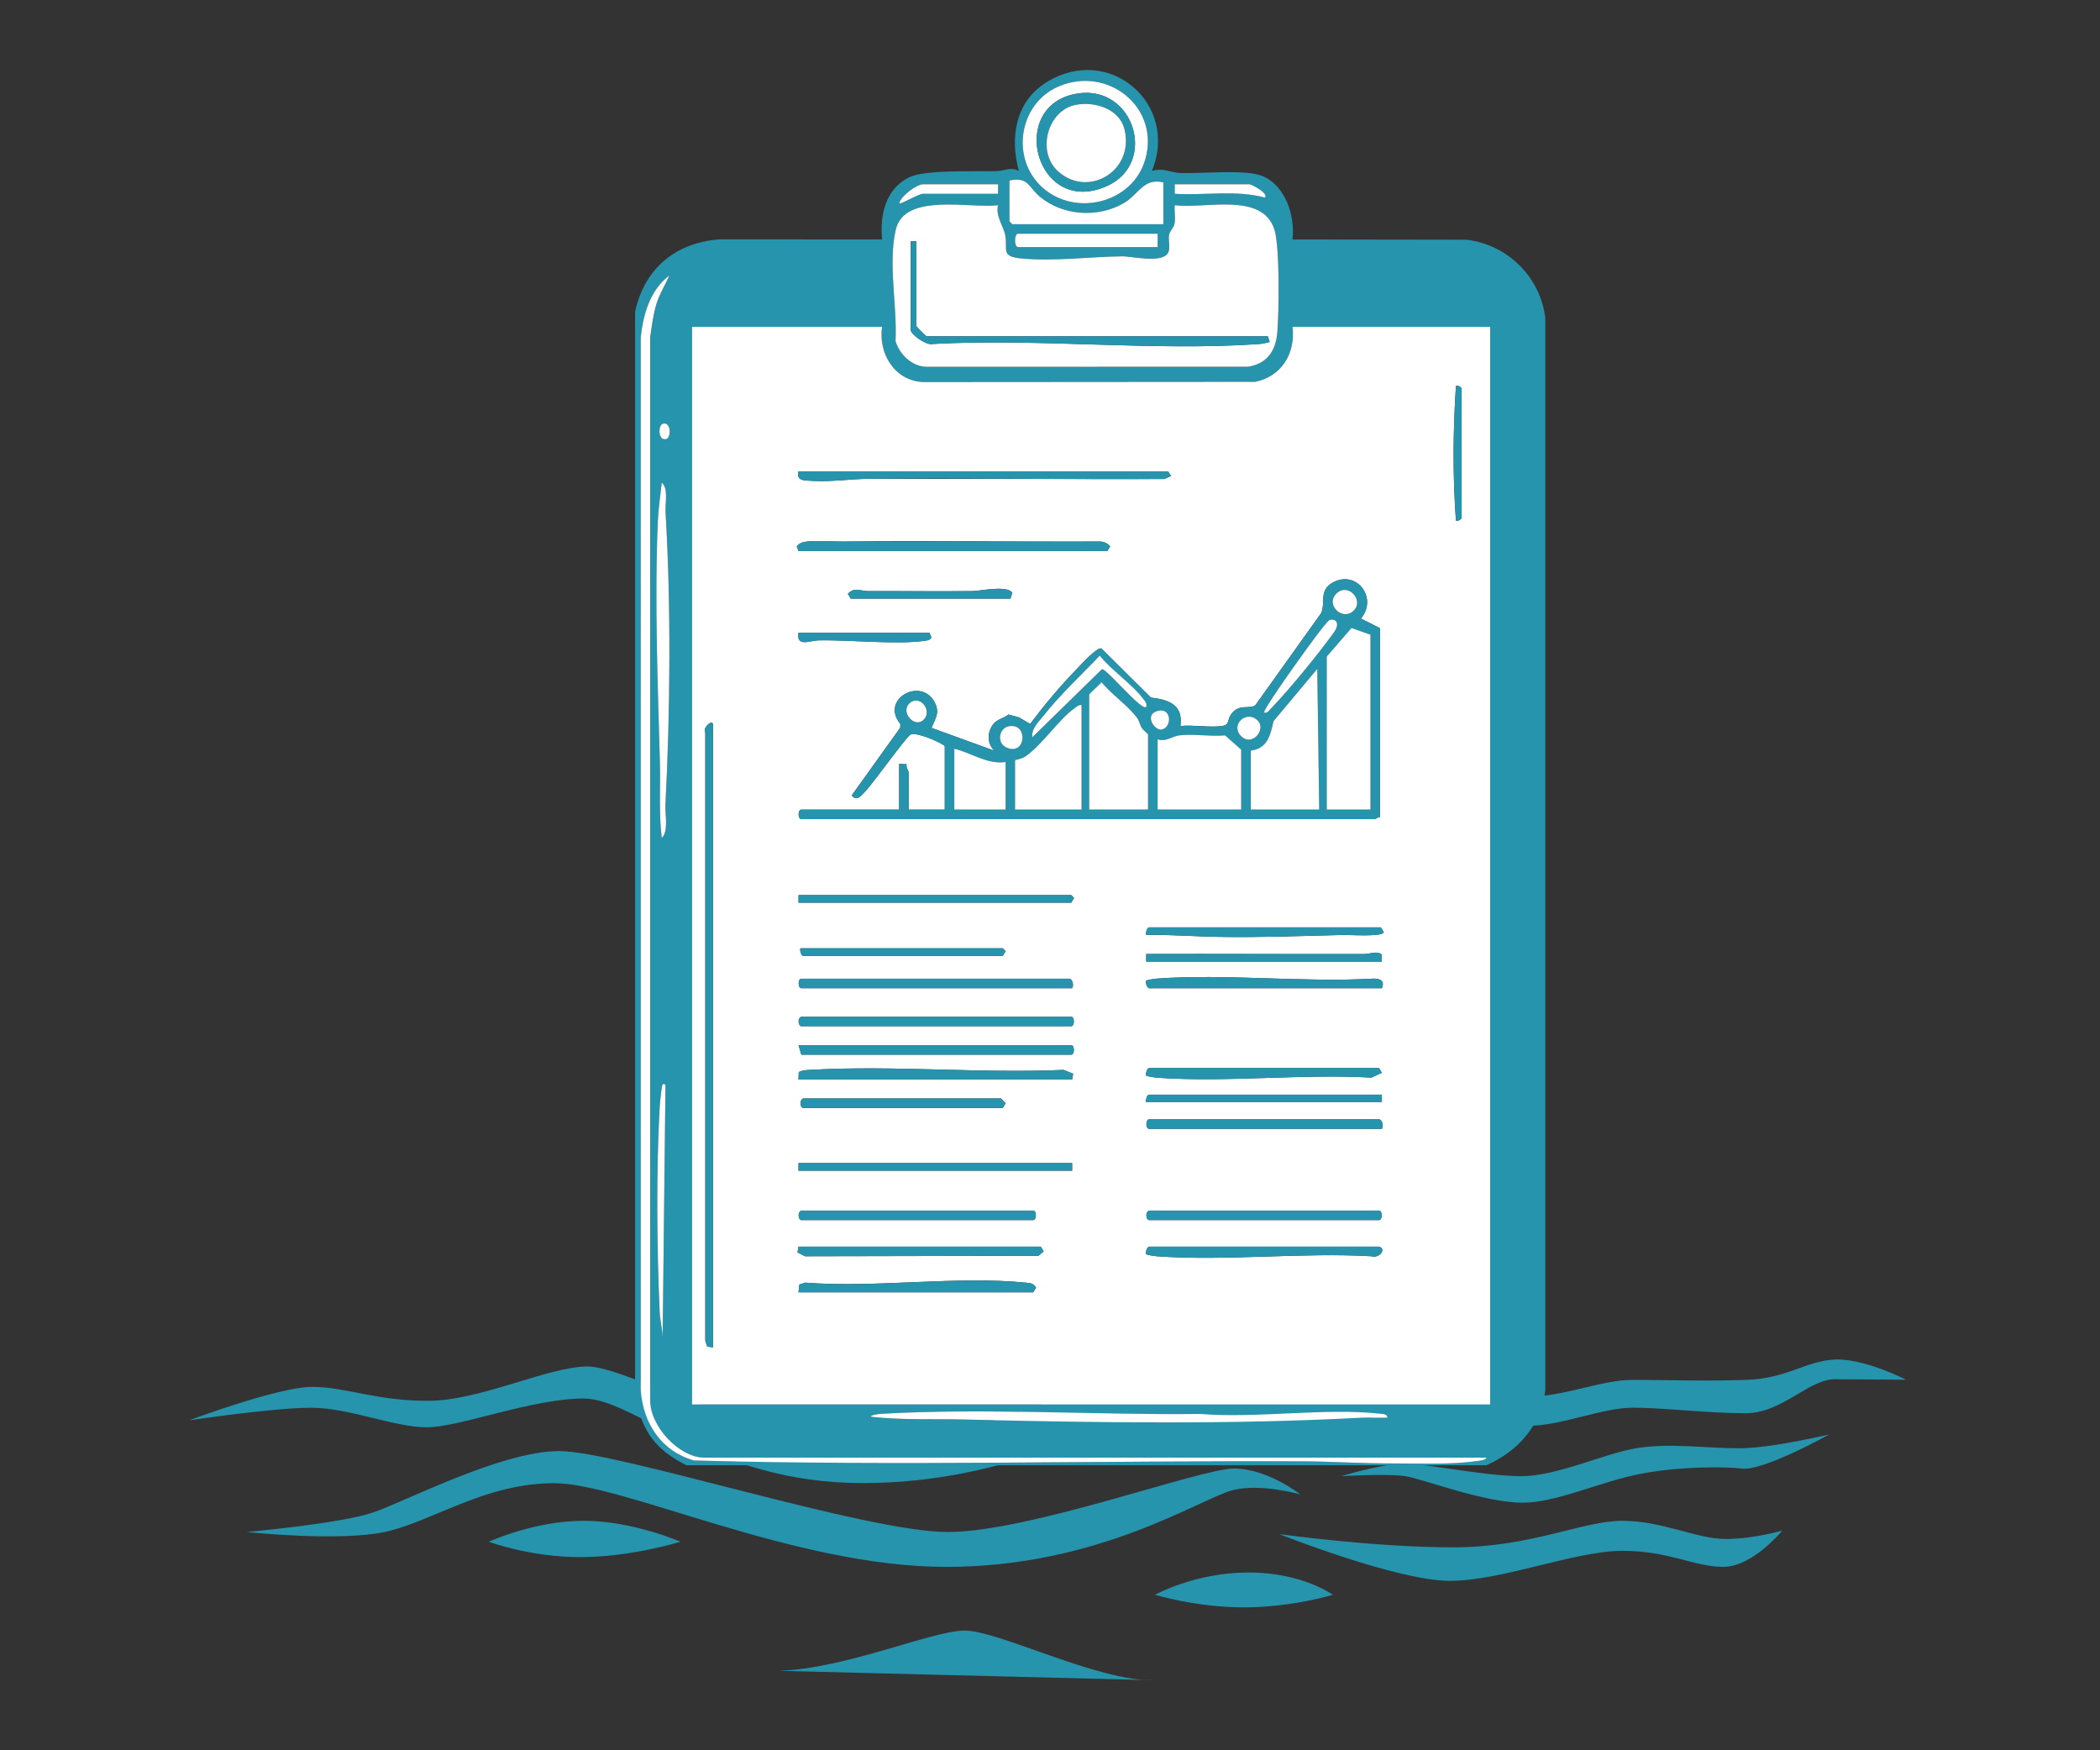 <svg xmlns="http://www.w3.org/2000/svg" width="300" height="250" fill="none" xmlns:v="https://vecta.io/nano"><rect width="100%" height="100%" fill="#333333" stroke="none"/><g fill="#2794ad"><path d="M272.34 197.094s-6.017-3.106-10.224-2.903-6.766 2.708-12.627 2.903c-5.861.203-11.729 0-16.233 0-4.511 0-9.771 2.391-14.883 2.391s-12.026-1.999-16.685-1.999-13.228 2.998-19.393 2.998-11.122-3.788-18.941-3.788-26.308 9.967-39.989 9.967-33.674-11.48-39.387-11.48-15.335 4.903-22.851 4.903-11.729-1.992-16.537-1.992S27 202.875 27 202.875s12.026-1.803 17.442-1.803 11.878 2.795 16.537 2.795 15.031-4.112 22.398-4.112 18.34 12.08 39.84 12.08 35.329-9.366 40.137-9.366 13.68 3.586 19.244 3.586 12.628-4.186 19.245-4.186 11.878 1.782 16.537 1.782 10.521-2.586 14.883-2.586 10.824.797 16.084.797S258.369 197 262.123 197l10.223.074-.006.02zm-10.978 7.779s-8.265 1.992-12.931 1.992c-4.659 0-10.075-.797-14.734 0s-11.277 3.984-16.389 3.984-13.532-1.796-16.685-1.796-9.021 1.796-9.021 1.796 6.617-.398 9.169 0 11.115 3.755 16.686 3.788c4.659.027 10.676-2.788 16.233-3.984 6.172-1.33 13.606-1.127 15.051-.898 3.005.487 12.607-4.882 12.607-4.882h.014zm-75.618 8.569s-4.66-3.687-9.474-3.687-29.164 9.069-40.894 9.069-47.206-11.56-55.472-11.56-21.946 7.178-26.612 8.771c-4.659 1.594-18.043 2.789-18.043 2.789s13.08 1.398 19.697 0 14.282-6.975 24.201-6.975 34.276 11.958 56.073 11.958 36.227-9.764 40.893-10.959c3.984-1.02 9.623.601 9.623.601l.007-.007zm68.856 5.18s-4.059 1.195-8.117 1.195-9.021-2.593-14.734-2.593-12.931 3.788-24.201 3.788c-11.277 0-24.802-1.891-24.802-1.891s16.834 6.678 24.356 6.678 17.888-4.287 24.654-4.287 10.223 2.289 14.43 2.289 8.42-5.179 8.42-5.179h-.006zm-157.403 1.593s-6.766-2.991-13.829-2.991-13.532 2.991-13.532 2.991 5.861 2.195 13.08 2.195 14.282-2.195 14.282-2.195zm93.21 7.576s-4.362-3.187-12.026-3.187-13.377 3.187-13.377 3.187 5.861 1.797 12.701 1.797 12.702-1.797 12.702-1.797zM111.27 238.65c9.467-.304 21.554-5.592 26.361-5.747s19.232 7.354 27.348 7.09"/><path d="M90.727 44.514c1.35-6.165 5.767-9.859 12.066-10.325l23.222.014c-.331-3.471.466-7.144 3.782-8.839 2.356-1.202 9.636-.817 12.647-.925 1.06-.041 2.06-.655 3.106-.014-1.31-4.814-.486-9.953 3.991-12.701 8.967-5.517 18.941 3.147 15.011 12.702 1.506-.506 2.721.216 3.937.277 3.059.155 9.575-.601 11.992.493 3.235 1.465 4.545 5.699 4.16 9.008l24.809.034c5.874.648 10.628 5.328 11.31 11.223v153.12c-.54 4.983-3.977 8.772-8.427 10.709H98.053c-2.978-1.519-5.145-3.308-6.374-6.516-.452-1.168-.621-2.329-.952-3.525V44.521v-.007zm58.186-17.739c4.74 4.261 12.904 2.215 14.694-3.984 2.154-7.461-5.342-13.431-12.351-10.453-5.712 2.424-6.941 10.304-2.343 14.437zm17.28-.723c-2.823-.675-3.539 1.722-5.612 2.937-3.68 2.168-8.744 1.85-12.033-.898-1.62-1.357-1.64-2.89-4.341-2.309v5.834l.405.405h21.581v-5.969zm-23.614.27h-10.723c-.878 0-3.187 1.661-3.39 2.715.23.196 2.735-1.357 3.39-1.357h10.723v-1.357zm35.964 0H167.82v1.357c4.241.25 8.785-.587 12.891.547.547-.648-1.898-1.85-2.168-1.904zm-35.964 2.985c-3.889.513-13.336-1.843-14.599 3.457-1.141 4.801.216 10.993-.047 15.936.567 1.938 2.357 3.646 4.45 3.694l45.89-.014c2.809-.446 4.004-2.316 4.214-5.01.229-2.897.351-12.08-.412-14.538-1.702-5.49-9.974-2.951-14.255-3.525-.067.824.122 1.762-.013 2.566-.115.723-.682 1.053-.79 1.654-.135.75.148 1.661-.061 2.377-.554 1.85-5.213.689-6.597.709-4.693.054-9.677.743-14.397.304-3.065-.284-1.965-1.188-2.356-3.343-.223-1.236-1.405-2.708-1.027-4.268zm22.797 4.079h-19.954c-.554 0-.554 1.897 0 1.897h19.954v-1.897zm46.964 174.816H100.639c-3.639 0-7.873-4.591-7.745-8.272V48.167c.236-1.614.425-3.234.898-4.801.432-1.425 1.243-2.667 1.823-4.011-2.721 2.032-3.734 5.551-4.078 8.812v150.406c.358 4.754 2.924 8.711 7.61 10.034 28.921.784 58.018.007 87.013.122 4.119.014 8.319.311 12.485.297 3.856-.013 8.401.216 12.169-.317.344-.047 1.478-.108 1.526-.507zm-86.325-161.52H98.87v153.91h114.01V46.682h-28.233c.439 3.761-1.539 7.063-5.314 7.846l-47.49.034c-4.052-.203-6.381-4.072-5.828-7.887v.007zM94.67 60.531c-.682.209-.675 2.546.54 2.168.682-.209.675-2.546-.54-2.168zm-.135 59.173c1.013-1 .452-3.323.527-4.761.695-13.242.81-28.583.013-41.798-.074-1.283.439-3.37-.54-4.207-.196 1.776-.486 3.781-.56 5.551-.479 11.392-.007 23.114.297 34.478.095 3.586-.169 7.165.263 10.737zm.533 35.295c-.344-.459-.493.034-.54.405-.101.811-.236 1.911-.284 2.708-.513 8.832-.405 20.46 0 29.34.054 1.175.398 2.458.419 3.653l.405-36.106zm103.159 47.497c-.101-.492-.534-.506-.939-.547-7.981-.898-17.644.682-25.808.021-14.869.175-30.71-.892-45.607-.021-.303.021-1.492.142-1.485.419 4.47.493 8.961.29 13.451.399 18.799.445 37.963.736 56.714-.271 1.216-.067 2.458.075 3.674.007v-.007z"/></g><g fill="#fff"><path d="M126.012 46.682c-.553 3.815 1.776 7.684 5.828 7.887l47.49-.034c3.775-.783 5.76-4.085 5.315-7.846h28.232v153.91H98.867V46.689h27.145v-.007zm82.793 27.287V55.507c0-.162-.56-.52-.81-.405-.426 6.368-.473 12.911 0 19.272.29.088.749-.182.81-.405zm-41.933-6.651h-52.798c-.365 1.411.871 1.303 2.026 1.371 2.687.149 5.3-.263 7.873-.297l42.372.027.939-.425-.405-.675h-.007zm-52.798 11.398h44.114l.405-.675c-.378-.432-.905-.695-1.485-.689-12.101.054-24.471-.155-36.666 0-1.56.02-4.356-.203-5.625.074-.385.088-.757.297-1 .614l.257.682v-.007zm29.995 23.343c-.669.541-1.634.669-2.168 1.364-.891 1.175-.912 2.728.128 3.795l-8.96-3.254c.587-1.418 1.256-2.236.385-3.775-1.972-3.471-7.746-.331-4.828 3.228l-.027.533-6.922 9.656c.729.939 1.344.027 1.898-.54 1.154-1.168 5.922-7.894 6.516-8.164.803-.358 4.051 1 4.875 1.641v9.096h-5.159v-5.294c0-.196-.412-.79-.297-1.195l-1.06-.028v6.517h-13.978c-.513 0-.513 1.357 0 1.357h81.976c.088 0 .412-.358.682-.27v-27.01l-2.715-1.364c2.479-2.998-.675-7.029-4.044-5.132-1.992 1.121-.973 2.823-1.628 4.342l-9.386 13.14c-.837.696-2.39-.311-3.518 1.371-.567.837-.121 1.479-1.35 1.634-1.783.223-4.011-.196-5.855-.014.399-3.038-1.654-3.754-4.22-4.058l-7.083-7.029c-.689-.135-2.911 2.336-3.491 2.937-2.377 2.438-4.633 5.146-6.679 7.853l-1.593-.931m-24.033-16.963h22.804l.277-.824c-.703-1.128-4.511-.27-5.7-.25-4.976.081-9.973-.02-14.956 0-.98 0-1.945-.628-2.836.398l.405.675h.006zm11.264 4.889h-18.732c-.317 2.08 1.627 1.101 2.836 1.074 4.383-.101 11.561.675 15.484.013.317-.054.493-.135.668-.412l-.263-.682.007.007zm-30.94 102.064v-88.903c0-.932-1.54.371-1.101 1.067v86.898l.27.817.831.121zm12.215-63.521h38.955l.405-.675-.405-.412h-38.955v1.087zm83.198 3.532h-33.115c-.29 0-.52.783-.405 1.087 3.505-.074 6.949.216 10.446.27 5.835.095 11.817-.135 17.638-.277.966-.027 5.699.304 5.848-.398l-.405-.675-.007-.007zm-82.928 2.985c-.108.317.122 1.087.405 1.087h28.503l.405-.675-.405-.412h-28.908zm49.401 1.897h33.662l-.041-1.047c-.83-.513-1.62-.027-2.525-.027-10.365.021-20.737-.047-31.096-.013v1.087zm-10.587 3.802c.303-.419.013-1.358-.406-1.358h-38.273c-.513 0-.513 1.358 0 1.358h38.685-.006zm44.249 0c.445-1.02-.196-1.398-1.209-1.371-10.102.581-20.966-.723-30.974 0-.277.02-1.418.196-1.479.29-.155.23.129 1.081.406 1.081h33.256zm-82.928 4.072c-.628.243-.412 1.357 0 1.357h38.543c.514 0 .514-1.357 0-1.357h-38.543zm-.405 4.071l.405 1.358h38.543c.514 0 .514-1.358 0-1.358h-38.955.007zm82.928 3.262h-32.845c-.276 0-.56.851-.405 1.08.061.095 1.202.27 1.479.291 9.913.715 20.683-.568 30.69-.007l1.486-.689-.405-.675zm-43.844 1.627l.148-.817-1.364-.547c-11.871.527-24.316-.682-36.119-.007-.594.034-1.175.034-1.715.324l-.041 1.047h39.091zm44.249 2.168h-33.256c-.291 0-.52.769-.406 1.087h33.662v-1.087zm-82.658.547c-.628.243-.412 1.357 0 1.357h28.503l.405-.675c-.169-.129-.595-.682-.676-.682h-28.232zm82.658 4.341c.304-.418.013-1.357-.405-1.357h-32.845c-.513 0-.513 1.357 0 1.357h33.257-.007zm-44.249 4.889h-39.091v1.087h39.091v-1.087zm-38.679 6.787c-.628.243-.412 1.357 0 1.357h33.114c.514 0 .514-1.357 0-1.357h-33.114zm49.678 0c-.628.243-.412 1.357 0 1.357h32.845c.513 0 .513-1.357 0-1.357h-32.845zm-50.083 5.152l-.149.817 1.087.554 33.344-.068.736-.628-.405-.675h-34.613zm82.928 0h-32.845c-.276 0-.56.851-.405 1.08.061.095 1.202.27 1.479.291 9.919.715 20.69-.574 30.697 0 1.121.344 2.201-1.054 1.074-1.371zm-82.928 6.516H147.6l.405-.675c-.418-.642-.796-.628-1.472-.703-9.899-.992-21.439.784-31.521 0l-.817.271-.121 1.1v.007z"/><path d="M142.577 29.308c-.378 1.56.797 3.032 1.027 4.268.391 2.154-.709 3.059 2.356 3.343 4.72.439 9.704-.257 14.397-.304 1.384-.014 6.043 1.141 6.597-.709.216-.716-.074-1.634.061-2.377.108-.601.675-.932.79-1.654.128-.804-.061-1.742.013-2.566 4.282.574 12.553-1.965 14.255 3.525.763 2.458.641 11.635.412 14.538-.209 2.694-1.405 4.572-4.214 5.01l-45.89.014c-2.093-.041-3.889-1.756-4.45-3.694.264-4.943-1.1-11.142.047-15.936 1.263-5.301 10.71-2.944 14.599-3.457zm-11.675 5.159h-.817v12.621c0 .662 2.269 2.282 3.106 2.046 15.254-.831 31.589 1.053 46.714 0 .527-.034.98-.169 1.479-.29l-.27-.81h-48.726c-.108 0-1.492-1.384-1.492-1.492V34.46l.006.007zm81.436 173.735c-.047.399-1.182.459-1.526.507-3.768.533-8.313.304-12.168.317-4.167.014-8.367-.283-12.486-.297-28.995-.115-58.098.662-87.013-.122-4.686-1.323-7.252-5.287-7.61-10.034V48.167c.344-3.261 1.357-6.779 4.078-8.812-.581 1.351-1.384 2.593-1.823 4.011-.479 1.567-.668 3.187-.905 4.801V199.93c-.128 3.674 4.112 8.272 7.745 8.272h111.7.007zM148.912 26.775c-4.599-4.133-3.37-12.013 2.343-14.437 7.009-2.978 14.511 2.991 12.35 10.453-1.789 6.206-9.953 8.245-14.693 3.984zm4.997-13.41c-10.17 1.621-5.889 17.773 4.24 13.201 7.279-3.282 3.869-14.491-4.24-13.201zm12.284 12.688v5.969h-21.581l-.405-.405v-5.834c2.701-.581 2.721.959 4.342 2.309 3.288 2.748 8.353 3.066 12.033.898 2.073-1.216 2.789-3.619 5.611-2.937zm32.037 176.443c-1.216.061-2.458-.074-3.674-.006-18.745 1.006-37.915.715-56.714.27-4.491-.108-8.981.101-13.451-.399 0-.276 1.181-.398 1.485-.418 14.889-.865 30.738.202 45.607.02 8.164.662 17.826-.918 25.808-.02.405.047.837.054.939.547v.006zM94.535 119.704c-.432-3.566-.169-7.151-.263-10.737-.304-11.358-.776-23.087-.297-34.478.074-1.776.365-3.775.561-5.551.986.837.466 2.924.54 4.207.797 13.208.675 28.556-.014 41.798-.074 1.445.486 3.761-.527 4.761zm70.842-86.318v1.898h-19.954c-.554 0-.554-1.898 0-1.898h19.954zM95.068 154.999l-.405 36.106c-.02-1.202-.365-2.478-.419-3.653-.405-8.88-.513-20.508 0-29.34.047-.797.182-1.891.284-2.708.047-.371.189-.864.54-.405zm47.514-128.676v1.357h-10.723c-.662 0-3.161 1.546-3.39 1.357.209-1.053 2.518-2.715 3.39-2.715h10.723zm35.961 0c.27.054 2.715 1.256 2.168 1.904-4.106-1.128-8.65-.29-12.891-.547v-1.357h10.723zM94.671 60.531c1.215-.378 1.222 1.958.54 2.167-1.216.378-1.222-1.958-.54-2.167z"/></g><g fill="#2794ad"><path d="M145.574 102.471l1.594.932c2.046-2.708 4.301-5.415 6.678-7.853.587-.601 2.809-3.072 3.491-2.937l7.083 7.029c2.566.304 4.619 1.013 4.221 4.058 1.836-.182 4.071.237 5.854.014 1.229-.156.79-.797 1.351-1.634 1.127-1.682 2.68-.676 3.518-1.371l9.386-13.141c.655-1.519-.365-3.221 1.627-4.342 3.376-1.897 6.53 2.134 4.045 5.132l2.714 1.364v27.011c-.263-.088-.587.27-.682.27h-81.975c-.514 0-.514-1.358 0-1.358h13.977v-6.516l1.061.027c-.122.405.297 1 .297 1.195v5.294h5.159v-9.095c-.831-.642-4.072-1.999-4.876-1.641-.601.263-5.361 6.989-6.516 8.164-.56.567-1.168 1.479-1.897.54l6.921-9.656.027-.534c-2.917-3.558 2.863-6.705 4.828-3.227.871 1.539.203 2.356-.385 3.774l8.961 3.255c-1.04-1.06-1.027-2.613-.129-3.795.527-.695 1.499-.824 2.168-1.364m49.455-15.011c1.209-1.472-.965-3.923-2.64-2.242s1.101 4.112 2.64 2.242zm-12.944 14.734c.473.095.668-.243.952-.54 2.708-2.816 6.793-7.813 9.089-11 .655-.905.533-1.938-.635-1.715-.547.101-5.888 7.725-6.638 8.826-.31.459-2.95 4.247-2.761 4.429h-.007zm15.2-11.128l-2.708-.966-3.538 4.085v21.851h6.246v-24.97zm-32.034 10.311c.115-.547-.122-.722-.392-1.094-1.533-2.08-4.578-4.119-6.253-6.226-2.599 2.755-5.665 5.584-8.001 8.556-.723.925-1.776 1.83-1.635 3.113l9.954-9.731c.715-.061 5.699 6.078 6.327 5.389v-.007zm24.701 14.66l-.277-20.089-6.246 7.462c-.466 2.032-.844 3.889-3.255 4.213v8.414h9.771.007zm-24.431 0v-10.723c0-.074-.756-.669-.925-.972-.27-.487-.311-.973-.696-1.473-1.323-1.721-3.606-3.295-5.024-5.01-.229.311-1.762 1.634-1.762 1.762v16.423h8.414l-.007-.007zM129.888 100.5c-1.29 1.289.81 3.68 2.113 2.248s-.715-3.639-2.113-2.248zm15.132 8.076v7.056h9.501v-14.93c-.473-.067-.783.317-1.134.567-2.026 1.425-4.531 5.152-6.868 6.766-.594.412-1.445.48-1.492.541h-.007zm20.285-7.01c-1.891.561-.311 2.897.695 2.634 1.493-.385 1.391-3.255-.695-2.634zm14.39 1.378c-1.506-1.587-3.93.452-2.492 2.093 1.553 1.776 3.761-.763 2.492-2.093zm-35.559.79c-1.439.263-1.763 2.377-.412 3.012 2.863 1.35 3.228-3.525.412-3.012zm33.188 11.898v-8.549l-2.302-2.039c-2.06.189-4.524-.25-6.523 0-1.074.128-1.965.979-3.113.554v10.041h11.945l-.007-.007zm-33.661-6.786c-2.654.371-4.855-1.31-7.326-1.898v8.684h7.326v-6.786zm-41.8 83.609l-.831-.121-.27-.817v-86.898c-.439-.703 1.101-2.006 1.101-1.067v88.903zm65.011-125.137l.405.675-.939.425c-14.119.121-28.252-.203-42.372-.027-2.566.034-5.186.446-7.873.297-1.155-.068-2.391.04-2.026-1.371h52.798.007z"/><path d="M114.077 78.716l-.257-.682c.243-.317.608-.534 1-.614 1.276-.277 4.071-.054 5.625-.074h36.666c.58 0 1.107.257 1.485.689l-.405.675h-44.114v.007zm.001 70.577h38.955c.514 0 .514 1.358 0 1.358H114.49l-.405-1.358h-.007zm.406-4.071h38.543c.514 0 .514 1.357 0 1.357h-38.543c-.412 0-.628-1.114 0-1.357zm38.68-4.072h-38.685c-.514 0-.514-1.358 0-1.358h38.273c.425 0 .716.939.405 1.358h.007zm-.003 13.032H114.07l.041-1.047c.533-.297 1.121-.29 1.715-.324 11.803-.675 24.248.534 36.119.007l1.364.547-.148.817zm-39.083 23.884h34.607l.405.675-.729.628-33.351.067-1.08-.547.148-.823zm.406-5.152h33.114c.514 0 .514 1.357 0 1.357h-33.114c-.412 0-.628-1.114 0-1.357zm-.406 11.668l.122-1.101.817-.27c10.075.784 21.615-.992 31.521 0 .675.068 1.053.054 1.472.702l-.406.676h-33.526v-.007zm83.333-23.344h-33.257c-.513 0-.513-1.357 0-1.357h32.845c.425 0 .716.939.405 1.357h.007zm-.002-20.088h-33.257c-.276 0-.56-.851-.405-1.081.061-.094 1.202-.27 1.479-.29 10.007-.723 20.872.581 30.974 0 1.013-.02 1.647.358 1.209 1.371zm-33.245 31.764h32.844c.513 0 .513 1.357 0 1.357h-32.844c-.412 0-.628-1.114 0-1.357zm32.84 5.152c1.128.317.048 1.715-1.073 1.37-10.014-.574-20.778.716-30.697 0-.277-.02-1.418-.195-1.479-.29-.155-.23.128-1.08.405-1.08h32.844z"/><path d="M197.004 152.555l.406.675-1.486.689c-10.007-.561-20.777.722-30.69.007-.277-.021-1.418-.196-1.479-.291-.155-.229.128-1.08.405-1.08h32.844zm-82.926-23.621v-1.087h38.949l.405.412-.405.675h-38.949zm39.091 37.193h-39.091v1.088h39.091v-1.088zm44.102-33.661l.405.675c-.148.702-4.882.378-5.847.399-5.821.141-11.797.371-17.638.276-3.504-.054-6.941-.344-10.446-.27-.115-.304.115-1.087.405-1.087h33.115l.006.007zm-82.518 24.431h28.233c.081 0 .506.553.675.682l-.405.675h-28.503c-.411 0-.628-1.114 0-1.357zm48.997-19.549v-1.087l31.095.014c.905 0 1.695-.48 2.526.027l.04 1.046H163.75zm33.661 19.002v1.087H163.75c-.108-.318.121-1.087.405-1.087h33.256zm-83.064-20.899h28.907l.405.411-.405.676h-28.502c-.291 0-.52-.77-.405-1.087zm7.195-49.949l-.405-.675c.891-1.026 1.863-.398 2.836-.398h14.957c1.188-.02 4.997-.871 5.699.25l-.277.824h-22.803-.007zm11.258 4.889l.263.682a.85.85 0 0 1-.668.412c-3.924.662-11.108-.115-15.484-.013-1.215.027-3.16 1.006-2.836-1.074h18.731l-.006-.007zm76.007-16.422c-.067.23-.519.493-.81.405-.473-6.361-.425-12.904 0-19.272.25-.115.81.243.81.405v18.461zm-77.903-39.502v12.08c0 .108 1.384 1.492 1.492 1.492h48.727l.27.81c-.5.122-.952.25-1.479.29-15.126 1.053-31.46-.831-46.714 0-.837.23-3.106-1.384-3.106-2.046v-12.62h.817l-.007-.007zm23.009-21.102c8.117-1.29 11.527 9.92 4.241 13.201-10.136 4.571-14.41-11.581-4.241-13.201zm-.277 1.621c-4.011.817-5.638 6.786-2.376 9.582 4.368 3.748 10.864-.277 9.379-6.125-.75-2.937-4.308-4.011-7.003-3.457z"/></g><path d="M195.781 90.661v24.971h-6.246V93.781l3.538-4.085 2.708.966zm-7.33 24.971h-9.771v-8.414c2.41-.324 2.782-2.181 3.254-4.213l6.246-7.462.277 20.089h-.006zm-24.436 0h-8.413V99.21c0-.122 1.532-1.452 1.762-1.762 1.425 1.715 3.707 3.296 5.024 5.011.385.506.425.986.695 1.472.169.304.925.898.925.972v10.723l.007.007zm13.305 0h-11.945v-10.041c1.148.432 2.046-.419 3.113-.554 2.005-.243 4.463.196 6.523 0l2.302 2.04v8.548l.007.007zm-32.305-7.057c.054-.06.898-.128 1.492-.54 2.336-1.614 4.841-5.341 6.867-6.766.351-.25.662-.634 1.135-.567v14.93h-9.501v-7.057h.007zm-1.356.271v6.786h-7.327v-8.684c2.471.588 4.673 2.269 7.327 1.898zm20.091-7.874c-.634.689-5.618-5.449-6.327-5.388l-9.953 9.73c-.142-1.283.905-2.188 1.634-3.113 2.33-2.971 5.402-5.8 8.002-8.555 1.675 2.107 4.727 4.146 6.253 6.226.27.372.513.547.391 1.094v.007zm16.834.817c-.189-.182 2.451-3.97 2.762-4.429.749-1.101 6.097-8.724 6.637-8.826 1.169-.216 1.29.81.635 1.715-2.289 3.187-6.381 8.184-9.089 11-.283.29-.479.635-.952.54h.007zm12.943-14.734c-1.54 1.871-4.275-.594-2.641-2.242s3.856.77 2.641 2.242zm-49.392 16.679c2.823-.513 2.451 4.369-.412 3.012-1.35-.642-1.033-2.749.412-3.012zm35.558-.79c1.263 1.33-.945 3.869-2.492 2.093-1.438-1.641.986-3.68 2.492-2.093zm-49.81-2.444c1.391-1.398 3.377.857 2.114 2.248s-3.403-.952-2.114-2.248zm35.416 1.066c2.087-.621 2.188 2.256.696 2.634-1.013.256-2.586-2.073-.696-2.634zm-11.667-86.58c2.694-.547 6.259.52 7.002 3.457 1.486 5.848-5.017 9.872-9.379 6.124-3.262-2.796-1.634-8.771 2.377-9.582z" fill="#fff"/></svg>